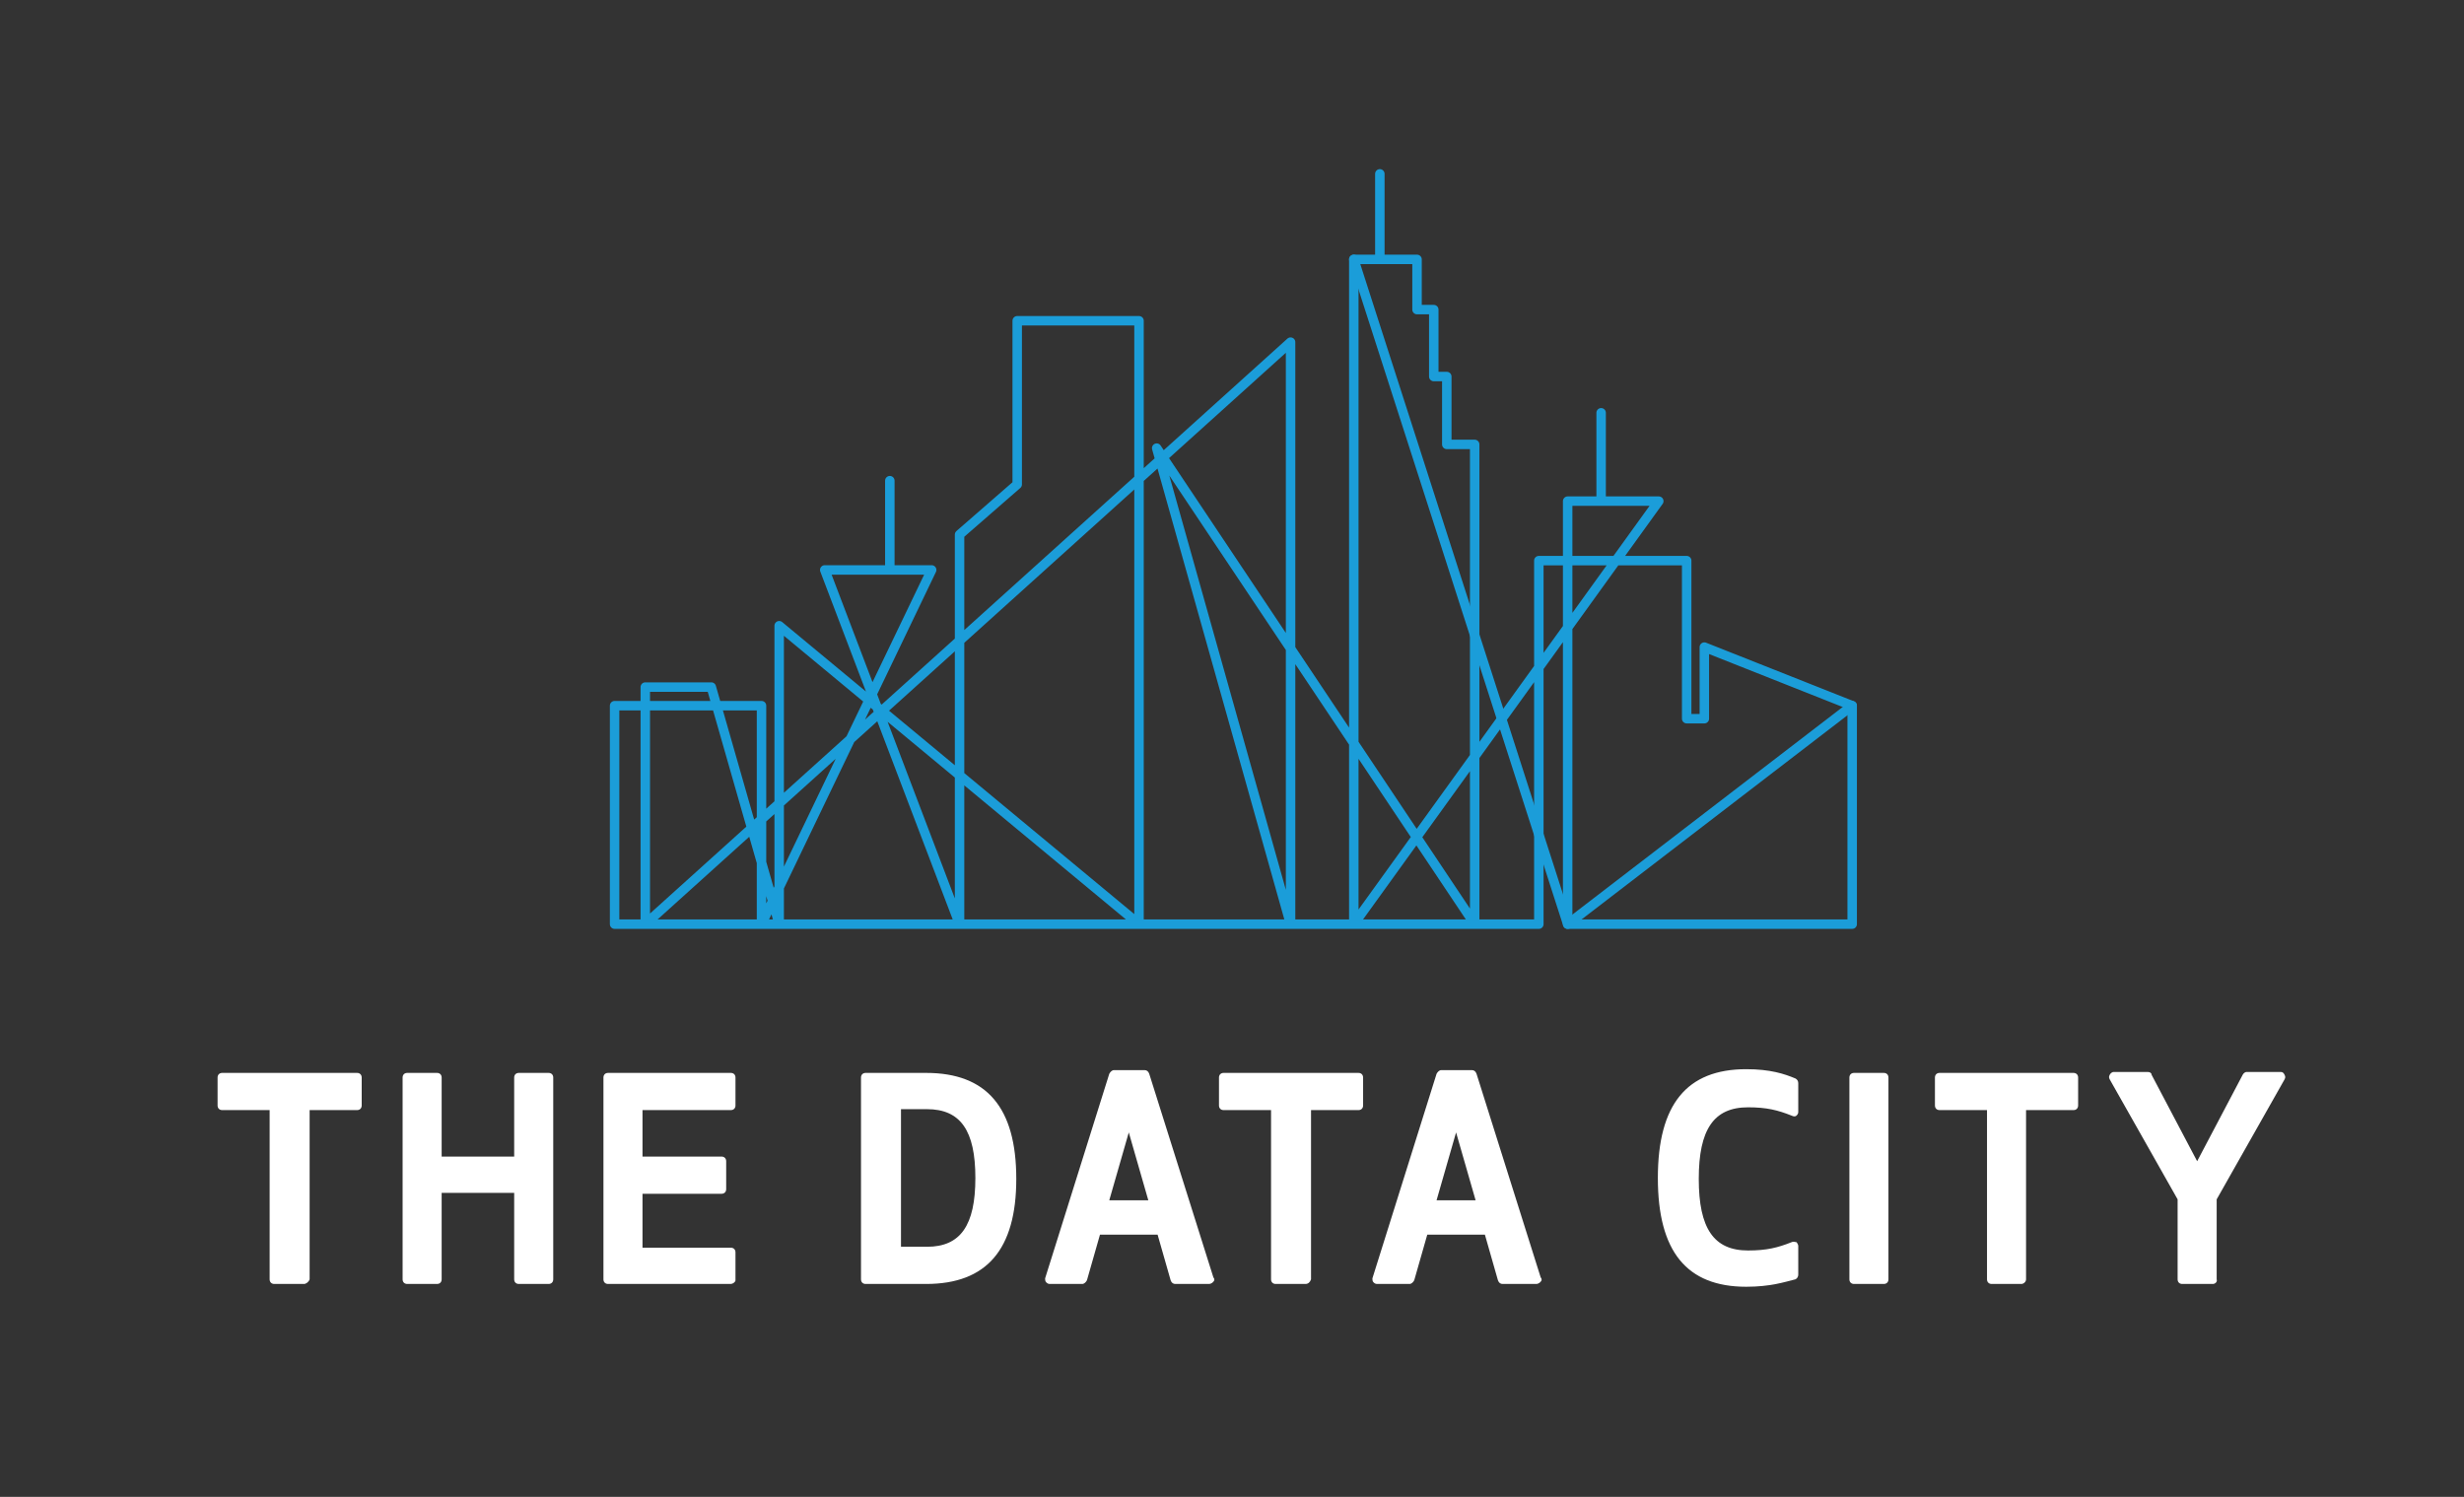 <?xml version="1.0" encoding="UTF-8" standalone="no"?>
<!-- Generator: Adobe Illustrator 22.1.0, SVG Export Plug-In . SVG Version: 6.00 Build 0)  -->

<svg
   xmlns:dc="http://purl.org/dc/elements/1.1/"
   xmlns:cc="http://creativecommons.org/ns#"
   xmlns:rdf="http://www.w3.org/1999/02/22-rdf-syntax-ns#"
   xmlns:svg="http://www.w3.org/2000/svg"
   xmlns="http://www.w3.org/2000/svg"
   xmlns:sodipodi="http://sodipodi.sourceforge.net/DTD/sodipodi-0.dtd"
   xmlns:inkscape="http://www.inkscape.org/namespaces/inkscape"
   version="1.1"
   id="Layer_1"
   x="0px"
   y="0px"
   viewBox="0 0 265 161"
   style="enable-background:new 0 0 265 161;"
   xml:space="preserve"
   inkscape:version="0.91 r13725"
   sodipodi:docname="u29.svg"><rect x="0" y="0" width="265" height="161" fill="#333333" stroke="none"/><defs
     id="defs61" /><sodipodi:namedview
     pagecolor="#ffffff"
     bordercolor="#666666"
     borderopacity="1"
     objecttolerance="10"
     gridtolerance="10"
     guidetolerance="10"
     inkscape:pageopacity="0"
     inkscape:pageshadow="2"
     inkscape:window-width="1366"
     inkscape:window-height="705"
     id="namedview59"
     showgrid="false"
     inkscape:zoom="3.1059332"
     inkscape:cx="135.73678"
     inkscape:cy="29.623347"
     inkscape:window-x="-8"
     inkscape:window-y="-8"
     inkscape:window-maximized="1"
     inkscape:current-layer="Layer_1" /><style
     type="text/css"
     id="style3">
	.st0{fill:#13324F;}
	.st1{fill:none;stroke:#1B9DD9;stroke-width:1.018;stroke-linecap:round;stroke-linejoin:round;stroke-miterlimit:10;}
</style><polygon
     class="st0"
     points="32.7,118.8 32.7,137.6 29.4,137.6 29.4,118.8 23.8,118.8 23.8,115.8 38.3,115.8 38.3,118.8 "
     id="polygon5"
     style="fill:#ffffff" /><path
     class="st0"
     d="M32.7,138.1h-3.2c-0.3,0-0.5-0.2-0.5-0.5v-18.2h-5.1c-0.3,0-0.5-0.2-0.5-0.5v-3c0-0.3,0.2-0.5,0.5-0.5h14.5  c0.3,0,0.5,0.2,0.5,0.5v3c0,0.3-0.2,0.5-0.5,0.5h-5.1v18.2C33.2,137.9,32.9,138.1,32.7,138.1 M29.9,137.1h2.2v-18.2  c0-0.3,0.2-0.5,0.5-0.5h5.1v-2H24.2v2h5.1c0.3,0,0.5,0.2,0.5,0.5L29.9,137.1L29.9,137.1z"
     id="path7"
     style="fill:#ffffff" /><polygon
     class="st0"
     points="55.7,137.6 55.7,127.8 46.9,127.8 46.9,137.6 43.7,137.6 43.7,115.8 46.9,115.8 46.9,124.8 55.7,124.8   55.7,115.8 59,115.8 59,137.6 "
     id="polygon9"
     style="fill:#ffffff" /><path
     class="st0"
     d="M59,138.1h-3.2c-0.3,0-0.5-0.2-0.5-0.5v-9.3h-7.8v9.3c0,0.3-0.2,0.5-0.5,0.5h-3.2c-0.3,0-0.5-0.2-0.5-0.5v-21.7  c0-0.3,0.2-0.5,0.5-0.5H47c0.3,0,0.5,0.2,0.5,0.5v8.5h7.8v-8.5c0-0.3,0.2-0.5,0.5-0.5H59c0.3,0,0.5,0.2,0.5,0.5v21.7  C59.5,137.9,59.3,138.1,59,138.1 M56.2,137.1h2.2v-20.7h-2.2v8.5c0,0.3-0.2,0.5-0.5,0.5h-8.8c-0.3,0-0.5-0.2-0.5-0.5v-8.5h-2.2v20.7  h2.2v-9.3c0-0.3,0.2-0.5,0.5-0.5h8.8c0.3,0,0.5,0.2,0.5,0.5V137.1z"
     id="path11"
     style="fill:#ffffff" /><polygon
     class="st0"
     points="77.6,127.8 68.6,127.8 68.6,134.6 78.6,134.6 78.6,137.6 65.3,137.6 65.3,115.8 78.6,115.8 78.6,118.8   68.6,118.8 68.6,124.8 77.6,124.8 "
     id="polygon13"
     style="fill:#ffffff" /><path
     class="st0"
     d="M78.6,138.1H65.4c-0.3,0-0.5-0.2-0.5-0.5v-21.7c0-0.3,0.2-0.5,0.5-0.5h13.2c0.3,0,0.5,0.2,0.5,0.5v3  c0,0.3-0.2,0.5-0.5,0.5h-9.5v5h8.5c0.3,0,0.5,0.2,0.5,0.5v3c0,0.3-0.2,0.5-0.5,0.5h-8.5v5.8h9.5c0.3,0,0.5,0.2,0.5,0.5v3  C79.1,137.9,78.8,138.1,78.6,138.1 M65.8,137.1H78v-2h-9.5c-0.3,0-0.5-0.2-0.5-0.5v-6.8c0-0.3,0.2-0.5,0.5-0.5H77v-2h-8.5  c-0.3,0-0.5-0.2-0.5-0.5v-6c0-0.3,0.2-0.5,0.5-0.5H78v-2H65.8V137.1z"
     id="path15"
     style="fill:#ffffff" /><path
     class="st0"
     d="M93.1,137.6v-21.7h6.5c7.2,0,9.2,4.7,9.2,10.9s-2,10.9-9.2,10.9L93.1,137.6L93.1,137.6z M96.4,134.6h3.3  c4.3,0,5.7-3.2,5.7-7.9s-1.4-7.9-5.7-7.9h-3.3V134.6z"
     id="path17"
     style="fill:#ffffff" /><path
     class="st0"
     d="M99.6,138.1h-6.5c-0.3,0-0.5-0.2-0.5-0.5v-21.7c0-0.3,0.2-0.5,0.5-0.5h6.5c6.5,0,9.7,3.7,9.7,11.4  C109.3,134.4,106.1,138.1,99.6,138.1 M93.6,137.1h6c5.9,0,8.7-3.3,8.7-10.4s-2.8-10.4-8.7-10.4h-6V137.1z M99.7,135.1h-3.3  c-0.3,0-0.5-0.2-0.5-0.5v-15.8c0-0.3,0.2-0.5,0.5-0.5h3.3c4.2,0,6.2,2.7,6.2,8.4C105.9,132.4,103.9,135.1,99.7,135.1 M96.9,134.1  h2.8c3.6,0,5.2-2.3,5.2-7.4s-1.6-7.4-5.2-7.4h-2.8V134.1z"
     id="path19"
     style="fill:#ffffff" /><path
     class="st0"
     d="M124.9,132.3h-7l-1.5,5.3h-3.5l6.9-22h3.3l6.9,22h-3.5L124.9,132.3z M121.4,120l-2.8,9.6h5.6L121.4,120z"
     id="path21"
     style="fill:#ffffff" /><path
     class="st0"
     d="M130,138.1L130,138.1h-3.6c-0.2,0-0.4-0.1-0.5-0.4l-1.4-4.9h-6.2l-1.4,4.9c-0.1,0.2-0.3,0.4-0.5,0.4h-3.5  c-0.2,0-0.3-0.1-0.4-0.2s-0.1-0.3-0.1-0.4l6.9-22c0.1-0.2,0.3-0.4,0.5-0.4h3.3c0.2,0,0.4,0.1,0.5,0.4l6.9,21.9  c0.1,0.1,0.1,0.2,0.1,0.3C130.5,137.9,130.3,138.1,130,138.1 M126.8,137.1h2.5l-6.6-21h-2.6l-6.6,21h2.5l1.4-4.9  c0.1-0.2,0.3-0.4,0.5-0.4h7c0.2,0,0.4,0.1,0.5,0.4L126.8,137.1z M124.2,130.1h-5.6c-0.2,0-0.3-0.1-0.4-0.2s-0.1-0.3-0.1-0.4l2.8-9.6  c0.1-0.4,0.8-0.4,1,0l2.8,9.6c0,0.2,0,0.3-0.1,0.4C124.5,130,124.4,130.1,124.2,130.1 M119.3,129.1h4.2l-2.1-7.3L119.3,129.1z"
     id="path23"
     style="fill:#ffffff" /><polygon
     class="st0"
     points="140.4,118.8 140.4,137.6 137.2,137.6 137.2,118.8 131.5,118.8 131.5,115.8 146.1,115.8 146.1,118.8 "
     id="polygon25"
     style="fill:#ffffff" /><path
     class="st0"
     d="M140.4,138.1h-3.2c-0.3,0-0.5-0.2-0.5-0.5v-18.2h-5.1c-0.3,0-0.5-0.2-0.5-0.5v-3c0-0.3,0.2-0.5,0.5-0.5h14.5  c0.3,0,0.5,0.2,0.5,0.5v3c0,0.3-0.2,0.5-0.5,0.5H141v18.2C140.9,137.9,140.7,138.1,140.4,138.1 M137.7,137.1h2.2v-18.2  c0-0.3,0.2-0.5,0.5-0.5h5.1v-2H132v2h5.1c0.3,0,0.5,0.2,0.5,0.5v18.2H137.7z"
     id="path27"
     style="fill:#ffffff" /><path
     class="st0"
     d="M160.1,132.3h-7l-1.5,5.3h-3.5l6.9-22h3.3l6.9,22h-3.5L160.1,132.3z M156.6,120l-2.8,9.6h5.6L156.6,120z"
     id="path29"
     style="fill:#ffffff" /><path
     class="st0"
     d="M165.2,138.1L165.2,138.1h-3.6c-0.2,0-0.4-0.1-0.5-0.4l-1.4-4.9h-6.2l-1.4,4.9c-0.1,0.2-0.3,0.4-0.5,0.4h-3.5  c-0.2,0-0.3-0.1-0.4-0.2s-0.1-0.3-0.1-0.4l6.9-22c0.1-0.2,0.3-0.4,0.5-0.4h3.3c0.2,0,0.4,0.1,0.5,0.4l6.9,21.9  c0.1,0.1,0.1,0.2,0.1,0.3C165.7,137.9,165.5,138.1,165.2,138.1 M162,137.1h2.5l-6.6-21h-2.6l-6.6,21h2.5l1.4-4.9  c0.1-0.2,0.3-0.4,0.5-0.4h7c0.2,0,0.4,0.1,0.5,0.4L162,137.1z M159.4,130.1h-5.6c-0.2,0-0.3-0.1-0.4-0.2s-0.1-0.3-0.1-0.4l2.8-9.6  c0.1-0.2,0.3-0.4,0.5-0.4s0.4,0.1,0.5,0.4l2.8,9.6c0,0.2,0,0.3-0.1,0.4S159.6,130.1,159.4,130.1 M154.5,129.1h4.2l-2.1-7.3  L154.5,129.1z"
     id="path31"
     style="fill:#ffffff" /><path
     class="st0"
     d="M187.8,115.5c2.6,0,4.1,0.5,5.1,0.9v3.1c-1.7-0.7-2.9-1-4.9-1c-4.1,0-5.8,2.8-5.8,8.2c0,5.4,1.7,8.2,5.8,8.2  c2,0,3.2-0.3,4.9-1v3.1c-1,0.4-2.5,0.9-5.1,0.9c-6.4,0-9-4.1-9-11.2S181.3,115.5,187.8,115.5"
     id="path33"
     style="fill:#ffffff" /><path
     class="st0"
     d="M187.8,138.4c-6.4,0-9.5-3.8-9.5-11.7c0-7.9,3.1-11.7,9.5-11.7c2.6,0,4.1,0.5,5.3,1c0.2,0.1,0.3,0.3,0.3,0.5  v3.1c0,0.2-0.1,0.3-0.2,0.4s-0.3,0.1-0.5,0c-1.5-0.6-2.7-0.9-4.7-0.9c-3.7,0-5.3,2.4-5.3,7.7c0,5.3,1.6,7.7,5.3,7.7  c2,0,3.2-0.3,4.7-0.9c0.2-0.1,0.3,0,0.5,0c0.1,0.1,0.2,0.3,0.2,0.4v3.1c0,0.2-0.1,0.4-0.3,0.5C191.9,137.9,190.4,138.4,187.8,138.4   M187.8,116c-5.8,0-8.5,3.4-8.5,10.7c0,7.3,2.7,10.7,8.5,10.7c2.2,0,3.6-0.4,4.6-0.8v-2c-1.3,0.5-2.6,0.8-4.4,0.8  c-4.3,0-6.3-2.8-6.3-8.7c0-5.8,2.1-8.7,6.3-8.7c1.8,0,3.1,0.3,4.4,0.8v-2C191.3,116.4,190,116,187.8,116"
     id="path35"
     style="fill:#ffffff" /><rect
     x="199.4"
     y="115.8"
     class="st0"
     width="3.2"
     height="21.7"
     id="rect37"
     style="fill:#ffffff" /><path
     class="st0"
     d="M202.6,138.1h-3.2c-0.3,0-0.5-0.2-0.5-0.5v-21.7c0-0.3,0.2-0.5,0.5-0.5h3.2c0.3,0,0.5,0.2,0.5,0.5v21.7  C203.1,137.9,202.9,138.1,202.6,138.1 M199.9,137.1h2.2v-20.7h-2.2V137.1z"
     id="path39"
     style="fill:#ffffff" /><polygon
     class="st0"
     points="217.4,118.8 217.4,137.6 214.1,137.6 214.1,118.8 208.5,118.8 208.5,115.8 223,115.8 223,118.8 "
     id="polygon41"
     style="fill:#ffffff" /><path
     class="st0"
     d="M217.4,138.1h-3.2c-0.3,0-0.5-0.2-0.5-0.5v-18.2h-5.1c-0.3,0-0.5-0.2-0.5-0.5v-3c0-0.3,0.2-0.5,0.5-0.5H223  c0.3,0,0.5,0.2,0.5,0.5v3c0,0.3-0.2,0.5-0.5,0.5h-5.1v18.2C217.9,137.9,217.6,138.1,217.4,138.1 M214.6,137.1h2.2v-18.2  c0-0.3,0.2-0.5,0.5-0.5h5.1v-2H209v2h5.1c0.3,0,0.5,0.2,0.5,0.5V137.1z"
     id="path43"
     style="fill:#ffffff" /><polygon
     class="st0"
     points="238,128.9 238,137.6 234.7,137.6 234.7,128.9 227.3,115.8 231,115.8 236.3,126 241.7,115.8   245.4,115.8 "
     id="polygon45"
     style="fill:#ffffff" /><path
     class="st0"
     d="M238,138.1h-3.3c-0.3,0-0.5-0.2-0.5-0.5V129l-7.3-12.9c-0.1-0.2-0.1-0.3,0-0.5s0.3-0.3,0.4-0.3h3.7  c0.2,0,0.4,0.1,0.4,0.3l4.9,9.3l4.9-9.3c0.1-0.2,0.3-0.3,0.4-0.3h3.7c0.2,0,0.3,0.1,0.4,0.3c0.1,0.2,0.1,0.3,0,0.5l-7.3,12.9v8.6  C238.5,137.9,238.2,138.1,238,138.1 M235.2,137.1h2.3v-8.2c0-0.1,0-0.2,0.1-0.2l7-12.3H242l-5.2,9.9c-0.2,0.3-0.7,0.3-0.9,0  l-5.2-9.9h-2.5l7,12.3c0,0.1,0.1,0.2,0.1,0.2L235.2,137.1L235.2,137.1z"
     id="path47"
     style="fill:#ffffff" /><polyline
     class="st1"
     points="66.1,99.4 66.1,75.9 81.9,75.9 81.9,99.4 100.2,61.3 88.7,61.3 103.2,99.4 103.2,57.5 109.4,52.1   109.4,34.5 122.5,34.5 122.5,99.4 83.8,67.3 83.8,99.4 76.5,73.9 69.4,73.9 69.4,99.4 138.8,36.8 138.8,99.4 124.4,48.2 158.6,99.4   158.6,67.6 158.6,47.8 155.6,47.8 155.6,40.5 154.2,40.5 154.2,33.3 152.4,33.3 152.4,27.9 145.6,27.9 145.6,99.4 178.4,53.9   168.6,53.9 168.6,99.4 199.2,99.4 199.2,75.9 183.3,69.6 183.3,77.3 181.4,77.3 181.4,60.3 165.5,60.3 165.5,99.4 66.1,99.4 "
     id="polyline49" /><line
     class="st1"
     x1="148.4"
     y1="27.9"
     x2="148.4"
     y2="18.7"
     id="line51" /><line
     class="st1"
     x1="95.7"
     y1="61"
     x2="95.7"
     y2="51.7"
     id="line53" /><line
     class="st1"
     x1="172.2"
     y1="53.7"
     x2="172.2"
     y2="44.4"
     id="line55" /><polyline
     class="st1"
     points="199.2,75.9 168.6,99.4 145.6,27.9 "
     id="polyline57" /></svg>
